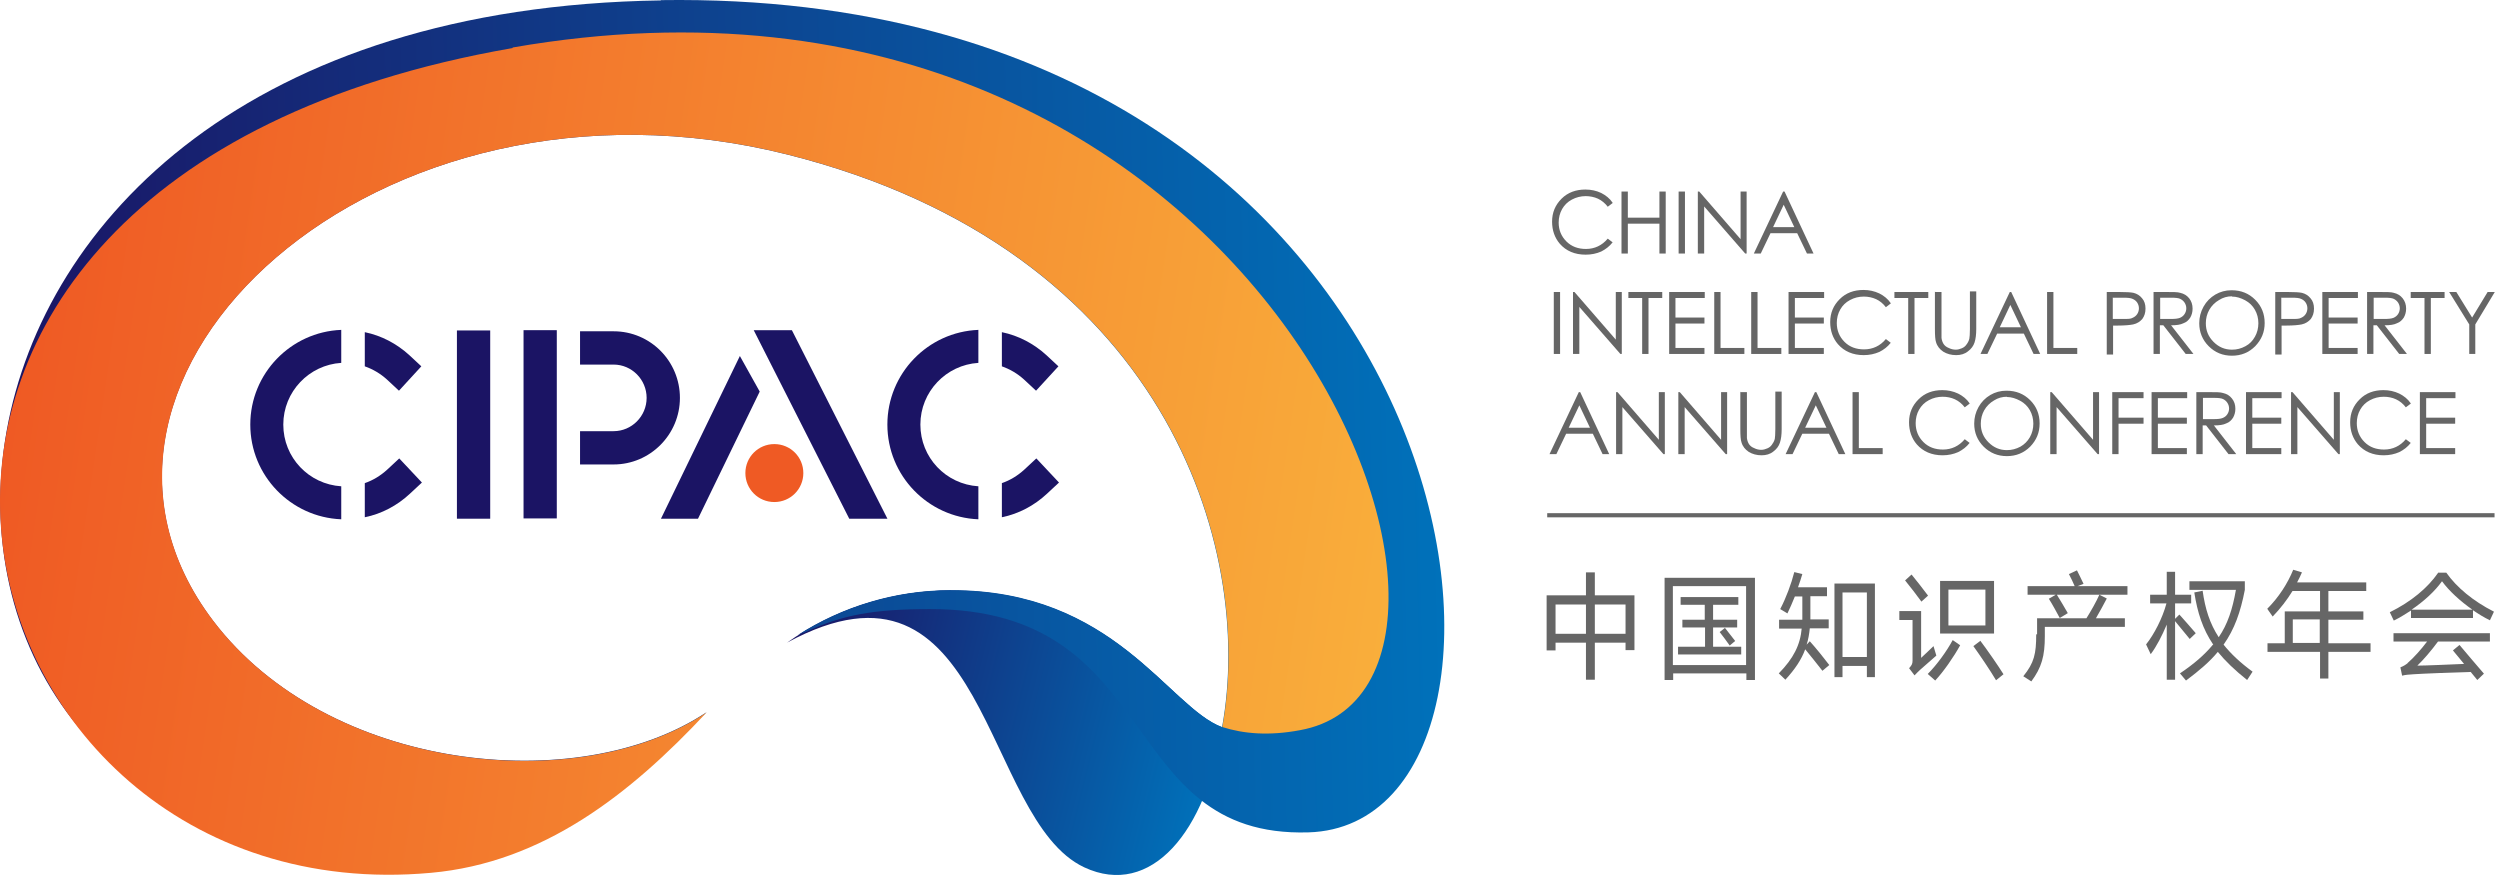 <svg width="60" height="21" viewBox="0 0 60 21" fill="none" xmlns="http://www.w3.org/2000/svg">
<path style="mix-blend-mode:multiply" d="M22.827 14.171C21.484 14.171 20.217 14.57 19.156 15.245C19.218 15.217 19.287 15.197 19.356 15.176C20.217 14.777 20.947 14.632 22.325 14.632C26.581 14.632 26.939 17.752 28.854 19.233C29.074 18.723 29.239 18.124 29.336 17.463C28.048 16.988 26.753 14.171 22.827 14.178V14.171Z" fill="url(#paint0_linear_511_301)"/>
<path style="mix-blend-mode:multiply" d="M22.828 14.171C21.368 14.171 19.997 14.639 18.888 15.424C23.73 12.8 23.551 19.66 26.024 20.817C27.622 21.561 28.965 19.956 29.33 17.456C28.042 16.981 26.747 14.164 22.821 14.171H22.828Z" fill="url(#paint1_linear_511_301)"/>
<path style="mix-blend-mode:overlay" d="M15.865 0.01C-3.84 0.299 -3.936 20.507 8.737 20.314C13.165 20.245 15.362 18.53 16.96 17.091C13.875 19.15 7.862 18.517 5.114 14.901C0.658 9.033 9.019 1.229 18.896 3.709C27.966 5.988 30.115 13.137 29.33 17.449C28.042 16.974 26.747 14.15 22.822 14.164C21.472 14.164 20.204 14.563 19.151 15.238C19.219 15.211 19.281 15.183 19.35 15.162C20.211 14.763 20.941 14.618 22.319 14.618C27.96 14.611 26.754 20.115 31.403 19.977C37.94 19.784 35.556 -0.286 15.858 0.003L15.865 0.01Z" fill="url(#paint2_linear_511_301)"/>
<path d="M12.303 1.153C-6.066 4.349 -1.423 22.015 10.341 20.948C13.027 20.707 15.12 19.068 16.959 17.098C13.874 19.157 7.868 18.517 5.12 14.901C0.664 9.033 9.025 1.229 18.902 3.709C27.972 5.988 30.121 13.137 29.336 17.449C29.853 17.614 30.459 17.663 31.196 17.525C37.195 16.45 30.397 -2.008 12.303 1.14V1.153Z" fill="url(#paint3_linear_511_301)"/>
<path d="M19.28 11.354C19.28 11.739 18.97 12.049 18.584 12.049C18.199 12.049 17.889 11.739 17.889 11.354C17.889 10.968 18.199 10.658 18.584 10.658C18.97 10.658 19.28 10.968 19.28 11.354Z" fill="#EF5A24"/>
<path d="M11.765 7.931H10.966V12.449H11.765V7.931Z" fill="#1B1464"/>
<path d="M13.363 7.924H12.565V12.442H13.363V7.924Z" fill="#1B1464"/>
<path d="M14.727 11.147C14.672 11.147 13.921 11.147 13.921 11.147V10.348C13.921 10.348 14.672 10.348 14.727 10.348C15.161 10.348 15.519 9.99 15.519 9.549C15.519 9.108 15.161 8.75 14.727 8.75H13.921V7.951H14.727C15.609 7.951 16.318 8.668 16.318 9.549C16.318 10.431 15.602 11.147 14.727 11.147Z" fill="#1B1464"/>
<path d="M8.19 11.671C7.412 11.622 6.799 10.982 6.799 10.19C6.799 9.398 7.419 8.757 8.19 8.709V7.917C6.978 7.965 6.007 8.964 6.007 10.19C6.007 11.416 6.978 12.414 8.19 12.463V11.671Z" fill="#1B1464"/>
<path d="M8.755 8.792C8.948 8.86 9.127 8.964 9.286 9.108L9.575 9.377L10.112 8.792L9.823 8.523C9.52 8.247 9.155 8.055 8.755 7.972V8.792Z" fill="#1B1464"/>
<path d="M9.582 11.002L9.293 11.271C9.134 11.416 8.955 11.526 8.755 11.595V12.414C9.162 12.332 9.534 12.132 9.837 11.85L10.126 11.581L9.582 11.002Z" fill="#1B1464"/>
<path d="M24.045 8.792C24.238 8.86 24.417 8.964 24.576 9.108L24.865 9.377L25.402 8.792L25.113 8.523C24.81 8.247 24.445 8.055 24.045 7.972V8.792Z" fill="#1B1464"/>
<path d="M23.481 11.671C22.702 11.622 22.089 10.982 22.089 10.19C22.089 9.398 22.709 8.757 23.481 8.709V7.917C22.268 7.965 21.297 8.964 21.297 10.19C21.297 11.416 22.268 12.414 23.481 12.463V11.671Z" fill="#1B1464"/>
<path d="M24.872 11.002L24.583 11.271C24.424 11.416 24.245 11.526 24.045 11.595V12.414C24.452 12.332 24.824 12.132 25.127 11.85L25.416 11.581L24.872 11.002Z" fill="#1B1464"/>
<path d="M21.298 12.449L19.005 7.924H18.089L20.382 12.449H21.298Z" fill="#1B1464"/>
<path d="M17.757 8.544L15.863 12.449H16.752L18.233 9.398L17.757 8.544Z" fill="#1B1464"/>
<path d="M38.703 4.873L38.586 4.962C38.524 4.879 38.441 4.811 38.352 4.769C38.263 4.728 38.159 4.707 38.056 4.707C37.939 4.707 37.828 4.735 37.725 4.79C37.622 4.845 37.546 4.921 37.491 5.017C37.436 5.114 37.408 5.224 37.408 5.341C37.408 5.52 37.47 5.671 37.594 5.795C37.718 5.919 37.877 5.975 38.063 5.975C38.269 5.975 38.448 5.892 38.586 5.727L38.703 5.816C38.627 5.913 38.538 5.981 38.428 6.037C38.318 6.085 38.194 6.112 38.056 6.112C37.794 6.112 37.587 6.023 37.436 5.851C37.312 5.706 37.25 5.527 37.25 5.32C37.25 5.1 37.326 4.921 37.477 4.769C37.629 4.618 37.822 4.549 38.049 4.549C38.187 4.549 38.311 4.576 38.428 4.631C38.538 4.687 38.634 4.762 38.703 4.866V4.873Z" fill="#666666"/>
<path d="M38.916 4.597H39.068V5.224H39.826V4.597H39.977V6.085H39.826V5.368H39.068V6.085H38.916V4.597Z" fill="#666666"/>
<path d="M40.287 4.597H40.439V6.085H40.287V4.597Z" fill="#666666"/>
<path d="M40.748 6.085V4.597H40.782L41.774 5.74V4.597H41.919V6.085H41.885L40.9 4.955V6.085H40.748Z" fill="#666666"/>
<path d="M42.829 4.597L43.525 6.085H43.367L43.132 5.596H42.492L42.258 6.085H42.092L42.795 4.597H42.829ZM42.809 4.914L42.554 5.451H43.063L42.809 4.914Z" fill="#666666"/>
<path d="M37.291 7.008H37.442V8.495H37.291V7.008Z" fill="#666666"/>
<path d="M37.752 8.495V7.008H37.787L38.779 8.151V7.008H38.923V8.495H38.889L37.904 7.366V8.495H37.752Z" fill="#666666"/>
<path d="M39.081 7.152V7.008H39.894V7.152H39.564V8.495H39.412V7.152H39.081Z" fill="#666666"/>
<path d="M40.06 7.008H40.914V7.152H40.211V7.621H40.907V7.765H40.211V8.351H40.907V8.495H40.06V7.008Z" fill="#666666"/>
<path d="M41.142 7.008H41.293V8.351H41.865V8.495H41.142V7.008Z" fill="#666666"/>
<path d="M42.029 7.008H42.181V8.351H42.752V8.495H42.029V7.008Z" fill="#666666"/>
<path d="M42.925 7.008H43.779V7.152H43.077V7.621H43.772V7.765H43.077V8.351H43.772V8.495H42.925V7.008Z" fill="#666666"/>
<path d="M45.378 7.283L45.261 7.373C45.199 7.29 45.116 7.221 45.027 7.18C44.937 7.139 44.834 7.118 44.731 7.118C44.614 7.118 44.503 7.145 44.4 7.201C44.297 7.256 44.221 7.331 44.166 7.428C44.111 7.524 44.083 7.634 44.083 7.752C44.083 7.931 44.145 8.082 44.269 8.206C44.393 8.33 44.552 8.385 44.737 8.385C44.944 8.385 45.123 8.303 45.261 8.137L45.378 8.227C45.302 8.323 45.213 8.392 45.103 8.447C44.992 8.495 44.868 8.523 44.731 8.523C44.469 8.523 44.262 8.433 44.111 8.261C43.987 8.117 43.925 7.937 43.925 7.731C43.925 7.51 44.001 7.331 44.152 7.18C44.304 7.028 44.496 6.959 44.724 6.959C44.861 6.959 44.986 6.987 45.103 7.042C45.213 7.097 45.309 7.173 45.378 7.276V7.283Z" fill="#666666"/>
<path d="M45.466 7.152V7.008H46.279V7.152H45.948V8.495H45.797V7.152H45.466Z" fill="#666666"/>
<path d="M46.445 7.008H46.596V7.91C46.596 8.013 46.596 8.082 46.596 8.11C46.603 8.172 46.624 8.22 46.645 8.254C46.672 8.296 46.714 8.33 46.769 8.351C46.824 8.378 46.879 8.392 46.941 8.392C46.989 8.392 47.037 8.378 47.085 8.358C47.134 8.337 47.168 8.309 47.196 8.268C47.223 8.234 47.251 8.185 47.264 8.13C47.271 8.096 47.278 8.013 47.278 7.896V6.994H47.43V7.896C47.43 8.027 47.416 8.137 47.389 8.22C47.361 8.303 47.313 8.371 47.23 8.433C47.154 8.495 47.058 8.523 46.948 8.523C46.831 8.523 46.727 8.495 46.638 8.44C46.555 8.385 46.493 8.309 46.465 8.213C46.445 8.158 46.438 8.048 46.438 7.896V6.994L46.445 7.008Z" fill="#666666"/>
<path d="M48.269 7.008L48.965 8.495H48.806L48.572 8.006H47.932L47.697 8.495H47.532L48.235 7.008H48.269ZM48.248 7.318L47.994 7.855H48.503L48.248 7.318Z" fill="#666666"/>
<path d="M49.13 7.008H49.282V8.351H49.854V8.495H49.13V7.008Z" fill="#666666"/>
<path d="M50.562 7.008H50.859C51.031 7.008 51.141 7.015 51.203 7.028C51.286 7.049 51.355 7.09 51.41 7.159C51.465 7.221 51.492 7.304 51.492 7.407C51.492 7.51 51.465 7.586 51.416 7.655C51.361 7.717 51.293 7.765 51.196 7.786C51.127 7.8 51.003 7.814 50.817 7.814H50.714V8.509H50.562V7.021V7.008ZM50.707 7.152V7.655H50.962C51.065 7.655 51.141 7.655 51.182 7.628C51.231 7.607 51.265 7.579 51.293 7.538C51.32 7.497 51.334 7.448 51.334 7.4C51.334 7.352 51.32 7.304 51.293 7.262C51.265 7.221 51.231 7.194 51.182 7.173C51.141 7.152 51.065 7.145 50.962 7.145H50.7L50.707 7.152Z" fill="#666666"/>
<path d="M51.692 7.008H51.989C52.154 7.008 52.264 7.008 52.326 7.028C52.416 7.049 52.484 7.09 52.54 7.159C52.595 7.228 52.622 7.311 52.622 7.407C52.622 7.49 52.602 7.559 52.567 7.621C52.526 7.683 52.478 7.731 52.402 7.758C52.333 7.793 52.236 7.807 52.106 7.807L52.643 8.495H52.457L51.92 7.807H51.837V8.495H51.685V7.008H51.692ZM51.844 7.152V7.655H52.099C52.195 7.655 52.271 7.648 52.319 7.628C52.367 7.607 52.402 7.579 52.429 7.538C52.457 7.497 52.471 7.448 52.471 7.4C52.471 7.352 52.457 7.304 52.429 7.262C52.402 7.221 52.367 7.194 52.326 7.173C52.285 7.152 52.209 7.145 52.106 7.145H51.844V7.152Z" fill="#666666"/>
<path d="M53.56 6.966C53.787 6.966 53.973 7.042 54.125 7.194C54.276 7.345 54.352 7.531 54.352 7.752C54.352 7.972 54.276 8.151 54.125 8.309C53.973 8.461 53.787 8.537 53.567 8.537C53.346 8.537 53.161 8.461 53.009 8.309C52.858 8.158 52.782 7.972 52.782 7.758C52.782 7.614 52.816 7.483 52.885 7.359C52.954 7.235 53.05 7.139 53.167 7.07C53.285 7.001 53.415 6.966 53.553 6.966H53.56ZM53.567 7.111C53.457 7.111 53.353 7.139 53.257 7.201C53.161 7.256 53.078 7.338 53.023 7.435C52.968 7.531 52.94 7.641 52.94 7.758C52.94 7.937 53.002 8.082 53.126 8.206C53.25 8.33 53.395 8.392 53.567 8.392C53.684 8.392 53.787 8.365 53.891 8.309C53.994 8.254 54.063 8.179 54.118 8.082C54.173 7.986 54.201 7.875 54.201 7.758C54.201 7.641 54.173 7.531 54.118 7.435C54.063 7.338 53.987 7.263 53.884 7.207C53.78 7.152 53.677 7.118 53.567 7.118V7.111Z" fill="#666666"/>
<path d="M54.606 7.008H54.902C55.074 7.008 55.184 7.015 55.246 7.028C55.329 7.049 55.398 7.09 55.453 7.159C55.508 7.221 55.536 7.304 55.536 7.407C55.536 7.51 55.508 7.586 55.46 7.655C55.405 7.717 55.336 7.765 55.24 7.786C55.171 7.8 55.047 7.814 54.861 7.814H54.758V8.509H54.606V7.021V7.008ZM54.751 7.152V7.655H55.005C55.109 7.655 55.184 7.655 55.226 7.628C55.274 7.607 55.309 7.579 55.336 7.538C55.364 7.497 55.377 7.448 55.377 7.4C55.377 7.352 55.364 7.304 55.336 7.262C55.309 7.221 55.274 7.194 55.226 7.173C55.184 7.152 55.109 7.145 55.005 7.145H54.744L54.751 7.152Z" fill="#666666"/>
<path d="M55.736 7.008H56.59V7.152H55.887V7.621H56.583V7.765H55.887V8.351H56.583V8.495H55.736V7.008Z" fill="#666666"/>
<path d="M56.817 7.008H57.113C57.278 7.008 57.389 7.008 57.451 7.028C57.54 7.049 57.609 7.09 57.664 7.159C57.719 7.228 57.747 7.311 57.747 7.407C57.747 7.49 57.726 7.559 57.692 7.621C57.65 7.683 57.602 7.731 57.526 7.758C57.458 7.793 57.361 7.807 57.23 7.807L57.767 8.495H57.581L57.044 7.807H56.962V8.495H56.81V7.008H56.817ZM56.968 7.152V7.655H57.223C57.32 7.655 57.395 7.648 57.444 7.628C57.492 7.607 57.526 7.579 57.554 7.538C57.581 7.497 57.595 7.448 57.595 7.4C57.595 7.352 57.581 7.304 57.554 7.262C57.526 7.221 57.492 7.194 57.451 7.173C57.409 7.152 57.334 7.145 57.23 7.145H56.968V7.152Z" fill="#666666"/>
<path d="M57.857 7.152V7.008H58.67V7.152H58.34V8.495H58.188V7.152H57.857Z" fill="#666666"/>
<path d="M58.78 7.008H58.952L59.331 7.621L59.703 7.008H59.875L59.407 7.786V8.495H59.262V7.786L58.78 7.008Z" fill="#666666"/>
<path d="M37.925 9.411L38.621 10.899H38.462L38.228 10.41H37.587L37.353 10.899H37.188L37.891 9.411H37.925ZM37.904 9.728L37.649 10.265H38.159L37.904 9.728Z" fill="#666666"/>
<path d="M38.786 10.899V9.411H38.82L39.812 10.555V9.411H39.956V10.899H39.922L38.937 9.77V10.899H38.786Z" fill="#666666"/>
<path d="M40.28 10.899V9.411H40.315L41.306 10.555V9.411H41.451V10.899H41.417L40.432 9.77V10.899H40.28Z" fill="#666666"/>
<path d="M41.775 9.411H41.926V10.314C41.926 10.417 41.926 10.486 41.926 10.513C41.933 10.575 41.954 10.624 41.975 10.658C42.002 10.699 42.044 10.734 42.099 10.754C42.154 10.782 42.209 10.796 42.271 10.796C42.319 10.796 42.367 10.782 42.416 10.761C42.464 10.741 42.498 10.713 42.526 10.672C42.553 10.637 42.581 10.589 42.595 10.534C42.601 10.5 42.608 10.417 42.608 10.3V9.398H42.76V10.3C42.76 10.431 42.746 10.541 42.718 10.624C42.691 10.706 42.643 10.775 42.56 10.837C42.484 10.899 42.388 10.927 42.278 10.927C42.161 10.927 42.057 10.899 41.968 10.844C41.885 10.789 41.823 10.713 41.796 10.617C41.775 10.562 41.768 10.451 41.768 10.3V9.398L41.775 9.411Z" fill="#666666"/>
<path d="M43.592 9.411L44.288 10.899H44.13L43.895 10.41H43.255L43.021 10.899H42.855L43.558 9.411H43.592ZM43.579 9.728L43.324 10.265H43.834L43.579 9.728Z" fill="#666666"/>
<path d="M44.461 9.411H44.612V10.754H45.184V10.899H44.461V9.411Z" fill="#666666"/>
<path d="M47.271 9.687L47.154 9.776C47.092 9.694 47.009 9.625 46.919 9.584C46.83 9.542 46.727 9.522 46.623 9.522C46.506 9.522 46.396 9.549 46.293 9.604C46.189 9.659 46.114 9.735 46.058 9.832C46.003 9.928 45.976 10.038 45.976 10.155C45.976 10.334 46.038 10.486 46.162 10.61C46.286 10.734 46.444 10.789 46.63 10.789C46.837 10.789 47.016 10.706 47.154 10.541L47.271 10.63C47.195 10.727 47.105 10.796 46.995 10.851C46.885 10.899 46.761 10.927 46.623 10.927C46.361 10.927 46.155 10.837 46.003 10.665C45.879 10.52 45.817 10.341 45.817 10.135C45.817 9.914 45.893 9.735 46.045 9.584C46.196 9.432 46.389 9.363 46.616 9.363C46.754 9.363 46.878 9.391 46.995 9.446C47.105 9.501 47.202 9.577 47.271 9.68V9.687Z" fill="#666666"/>
<path d="M48.159 9.377C48.386 9.377 48.572 9.453 48.724 9.604C48.876 9.756 48.951 9.942 48.951 10.162C48.951 10.383 48.876 10.562 48.724 10.72C48.572 10.871 48.386 10.947 48.166 10.947C47.946 10.947 47.76 10.871 47.608 10.72C47.457 10.569 47.381 10.383 47.381 10.169C47.381 10.024 47.415 9.894 47.484 9.77C47.553 9.646 47.65 9.549 47.767 9.48C47.884 9.411 48.014 9.377 48.152 9.377H48.159ZM48.166 9.522C48.056 9.522 47.953 9.549 47.856 9.611C47.76 9.666 47.677 9.749 47.622 9.845C47.567 9.942 47.539 10.052 47.539 10.169C47.539 10.348 47.601 10.493 47.725 10.617C47.849 10.741 47.994 10.803 48.166 10.803C48.283 10.803 48.386 10.775 48.49 10.72C48.586 10.665 48.662 10.589 48.717 10.493C48.772 10.396 48.8 10.286 48.8 10.169C48.8 10.052 48.772 9.942 48.717 9.845C48.662 9.749 48.586 9.673 48.483 9.618C48.38 9.563 48.276 9.528 48.166 9.528V9.522Z" fill="#666666"/>
<path d="M49.206 10.899V9.411H49.241L50.233 10.555V9.411H50.377V10.899H50.343L49.358 9.77V10.899H49.206Z" fill="#666666"/>
<path d="M50.701 9.411H51.445V9.556H50.845V10.024H51.445V10.169H50.845V10.899H50.694V9.411H50.701Z" fill="#666666"/>
<path d="M51.638 9.411H52.492V9.556H51.789V10.024H52.485V10.169H51.789V10.754H52.485V10.899H51.638V9.411Z" fill="#666666"/>
<path d="M52.719 9.411H53.016C53.181 9.411 53.291 9.411 53.353 9.432C53.443 9.453 53.511 9.494 53.566 9.563C53.622 9.632 53.649 9.714 53.649 9.811C53.649 9.893 53.628 9.962 53.594 10.024C53.553 10.086 53.505 10.135 53.429 10.162C53.36 10.197 53.263 10.21 53.133 10.21L53.67 10.899H53.484L52.947 10.21H52.864V10.899H52.712V9.411H52.719ZM52.871 9.556V10.059H53.126C53.222 10.059 53.298 10.052 53.346 10.031C53.394 10.011 53.429 9.983 53.456 9.942C53.484 9.9 53.498 9.852 53.498 9.804C53.498 9.756 53.484 9.708 53.456 9.666C53.429 9.625 53.394 9.597 53.353 9.577C53.312 9.556 53.236 9.549 53.133 9.549H52.871V9.556Z" fill="#666666"/>
<path d="M53.904 9.411H54.758V9.556H54.055V10.024H54.751V10.169H54.055V10.754H54.751V10.899H53.904V9.411Z" fill="#666666"/>
<path d="M54.985 10.899V9.411H55.02L56.012 10.555V9.411H56.156V10.899H56.122L55.137 9.77V10.899H54.985Z" fill="#666666"/>
<path d="M57.858 9.687L57.74 9.776C57.678 9.694 57.596 9.625 57.506 9.584C57.417 9.542 57.313 9.522 57.21 9.522C57.093 9.522 56.983 9.549 56.88 9.604C56.776 9.659 56.7 9.735 56.645 9.832C56.59 9.928 56.563 10.038 56.563 10.155C56.563 10.334 56.625 10.486 56.749 10.61C56.873 10.734 57.031 10.789 57.217 10.789C57.424 10.789 57.603 10.706 57.74 10.541L57.858 10.63C57.782 10.727 57.692 10.796 57.582 10.851C57.472 10.899 57.348 10.927 57.21 10.927C56.948 10.927 56.742 10.837 56.59 10.665C56.466 10.52 56.404 10.341 56.404 10.135C56.404 9.914 56.48 9.735 56.632 9.584C56.783 9.432 56.976 9.363 57.203 9.363C57.341 9.363 57.465 9.391 57.582 9.446C57.692 9.501 57.789 9.577 57.858 9.68V9.687Z" fill="#666666"/>
<path d="M58.077 9.411H58.931V9.556H58.228V10.024H58.924V10.169H58.228V10.754H58.924V10.899H58.077V9.411Z" fill="#666666"/>
<path d="M38.276 13.737V14.288H39.227V15.603H39.013V15.424H38.276V16.313H38.063V15.424H37.333V15.61H37.119V14.288H38.063V13.737H38.276ZM37.333 15.211H38.063V14.508H37.333V15.211ZM38.276 14.508V15.211H39.013V14.508H38.276Z" fill="#666666"/>
<path d="M42.119 13.868V16.32H41.913V16.161H40.156V16.32H39.95V13.868H42.119ZM40.149 15.961H41.906V14.067H40.149V15.961ZM40.914 14.873V14.515H40.335V14.329H41.72V14.515H41.114V14.873H41.692V15.059H41.114V15.521H41.789V15.707H40.273V15.521H40.921V15.059H40.377V14.873H40.921H40.914ZM41.396 15.066C41.451 15.135 41.575 15.293 41.644 15.383L41.513 15.493C41.451 15.403 41.327 15.238 41.272 15.169L41.403 15.066H41.396Z" fill="#666666"/>
<path d="M43.249 15.087H42.698V14.873H43.256V14.315H43.077C43.015 14.467 42.953 14.611 42.898 14.722L42.725 14.618C42.863 14.357 42.994 14.005 43.063 13.73L43.256 13.778C43.228 13.868 43.194 13.985 43.152 14.095H43.848V14.308H43.449V14.866H43.889V15.08H43.435C43.421 15.217 43.4 15.348 43.359 15.472L43.435 15.39C43.572 15.541 43.779 15.796 43.903 15.961L43.738 16.099C43.621 15.948 43.449 15.734 43.325 15.583C43.235 15.831 43.077 16.065 42.849 16.313L42.691 16.161C43.042 15.803 43.208 15.479 43.242 15.073L43.249 15.087ZM44.998 14.005V16.251H44.805V15.982H44.22V16.251H44.027V14.005H45.005H44.998ZM44.22 15.768H44.805V14.219H44.22V15.768Z" fill="#666666"/>
<path d="M46.107 14.666V15.789C46.169 15.734 46.376 15.534 46.404 15.507L46.472 15.734C46.431 15.768 46.142 16.023 46.08 16.078C46.039 16.113 45.997 16.161 45.949 16.209L45.818 16.037C45.88 15.968 45.901 15.934 45.901 15.858V14.88H45.584V14.666H46.1H46.107ZM45.88 13.792C45.983 13.916 46.176 14.164 46.273 14.295L46.114 14.439C46.025 14.315 45.825 14.053 45.722 13.93L45.873 13.792H45.88ZM46.865 15.362L47.044 15.486C46.893 15.762 46.645 16.12 46.445 16.333L46.266 16.175C46.486 15.954 46.72 15.631 46.865 15.362ZM47.857 13.943V15.204H46.562V13.943H47.857ZM46.762 15.011H47.65V14.15H46.762V15.011ZM47.526 15.376C47.678 15.576 47.946 15.961 48.084 16.182L47.905 16.326C47.767 16.092 47.519 15.727 47.361 15.507L47.533 15.376H47.526Z" fill="#666666"/>
<path d="M48.89 15.224V14.839H50.074C50.178 14.673 50.309 14.446 50.384 14.274H49.365C49.441 14.391 49.558 14.598 49.627 14.715L49.434 14.832C49.372 14.715 49.248 14.488 49.172 14.37L49.337 14.274H48.662V14.067H49.792C49.751 13.971 49.702 13.868 49.654 13.778L49.847 13.688C49.902 13.792 49.95 13.902 50.005 14.012L49.861 14.067H51.059V14.274H50.384L50.563 14.364C50.495 14.501 50.391 14.68 50.302 14.839H50.997V15.045H49.076V15.266C49.076 15.748 49 16.017 48.752 16.354L48.559 16.23C48.821 15.906 48.869 15.693 48.869 15.224H48.89Z" fill="#666666"/>
<path d="M52.002 14.274V13.723H52.202V14.274H52.588V14.481H52.202V14.852L52.305 14.749C52.395 14.852 52.602 15.08 52.698 15.197L52.553 15.335C52.464 15.224 52.298 15.025 52.202 14.908V16.313H52.002V14.99C51.892 15.252 51.754 15.521 51.617 15.7L51.506 15.466C51.699 15.224 51.899 14.839 51.995 14.481H51.603V14.274H52.002ZM53.118 15.472C52.863 15.094 52.739 14.701 52.663 14.219L52.863 14.178C52.925 14.618 53.035 14.963 53.249 15.293C53.462 14.983 53.58 14.625 53.662 14.157H52.546V13.95H53.876V14.157C53.772 14.694 53.628 15.1 53.366 15.472C53.538 15.686 53.759 15.899 54.062 16.12L53.931 16.32C53.635 16.085 53.407 15.865 53.228 15.645C53.035 15.879 52.787 16.092 52.464 16.333L52.319 16.161C52.657 15.934 52.911 15.713 53.104 15.479L53.118 15.472Z" fill="#666666"/>
<path d="M55.04 13.675L55.247 13.737C55.212 13.819 55.171 13.902 55.13 13.978H56.79V14.184H55.881V14.673H56.721V14.873H55.881V15.438H56.893V15.645H55.881V16.285H55.681V15.645H54.42V15.438H54.834V14.673H55.681V14.184H55.02C54.889 14.398 54.73 14.604 54.544 14.797L54.414 14.611C54.689 14.336 54.903 14.005 55.04 13.668V13.675ZM55.027 15.431H55.674V14.866H55.027V15.431Z" fill="#666666"/>
<path d="M58.512 13.744H58.711C58.959 14.095 59.352 14.425 59.855 14.68L59.758 14.887C59.614 14.818 59.483 14.735 59.352 14.646V14.832H57.864V14.653C57.733 14.735 57.596 14.825 57.451 14.894L57.355 14.694C57.871 14.439 58.264 14.109 58.512 13.751V13.744ZM57.782 15.913C57.926 15.789 58.112 15.582 58.25 15.397H57.444V15.197H59.758V15.397H58.512C58.36 15.603 58.174 15.824 58.016 15.975C58.195 15.975 58.808 15.948 59.138 15.934L58.87 15.61L59.028 15.479C59.173 15.651 59.428 15.954 59.614 16.168L59.455 16.32L59.297 16.127C59.001 16.134 58.105 16.168 57.926 16.182C57.816 16.189 57.726 16.195 57.651 16.216L57.609 16.017C57.692 15.982 57.726 15.961 57.788 15.913H57.782ZM57.878 14.632H59.338C59.042 14.425 58.78 14.184 58.608 13.95C58.436 14.191 58.181 14.425 57.878 14.632Z" fill="#666666"/>
<path d="M37.133 12.366H59.869" stroke="#666666" stroke-width="0.1" stroke-miterlimit="10"/>
<defs>
<linearGradient id="paint0_linear_511_301" x1="19.232" y1="14.956" x2="29.377" y2="17.456" gradientUnits="userSpaceOnUse">
<stop stop-color="#1B1464"/>
<stop offset="1" stop-color="#0071BA"/>
</linearGradient>
<linearGradient id="paint1_linear_511_301" x1="18.744" y1="16.003" x2="29.102" y2="18.551" gradientUnits="userSpaceOnUse">
<stop stop-color="#1B1464"/>
<stop offset="1" stop-color="#0071BA"/>
</linearGradient>
<linearGradient id="paint2_linear_511_301" x1="-0.024" y1="10.555" x2="34.551" y2="9.742" gradientUnits="userSpaceOnUse">
<stop stop-color="#1B1464"/>
<stop offset="1" stop-color="#0071BA"/>
</linearGradient>
<linearGradient id="paint3_linear_511_301" x1="0.361" y1="8.984" x2="33.448" y2="13.895" gradientUnits="userSpaceOnUse">
<stop stop-color="#EF5A24"/>
<stop offset="1" stop-color="#F9AE3B"/>
</linearGradient>
</defs>
</svg>

